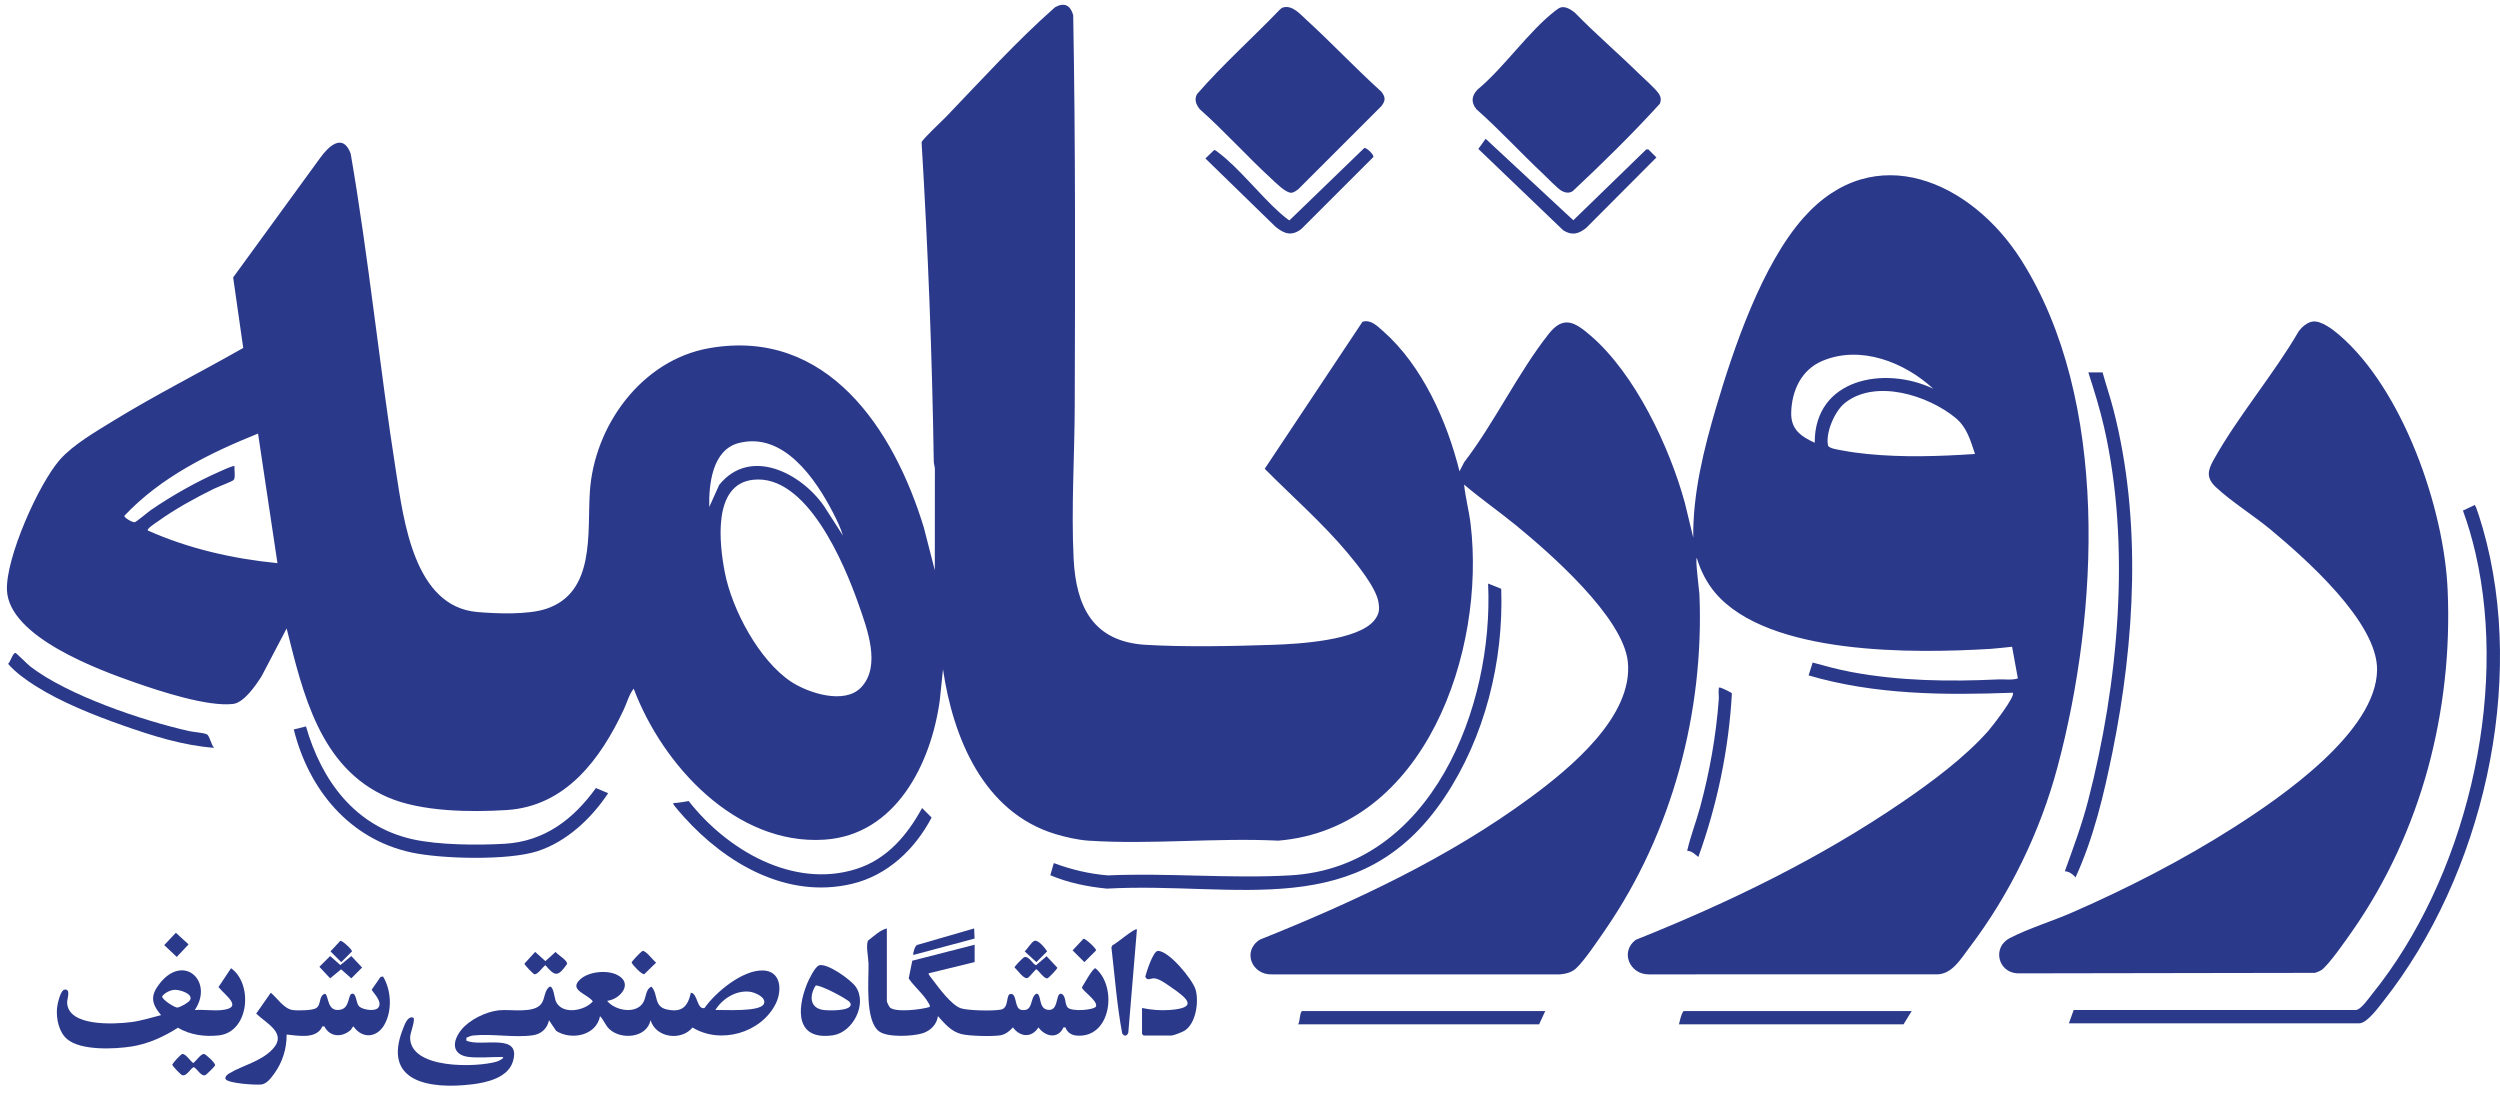 <svg width="96" height="42" viewBox="0 0 96 42" fill="none" xmlns="http://www.w3.org/2000/svg">
<path d="M56.045 18.099L56.224 17.75C57.387 16.233 58.305 14.292 59.478 12.813C60.047 12.095 60.49 12.382 61.081 12.889C62.785 14.353 64.111 17.161 64.697 19.305L65.021 20.645C65.001 18.947 65.426 17.247 65.903 15.631C66.581 13.339 67.664 10.156 69.254 8.362C71.981 5.283 75.706 6.981 77.605 9.968C81.026 15.352 80.595 23.53 79.004 29.469C78.34 31.947 77.171 34.354 75.621 36.392C75.306 36.805 74.971 37.394 74.408 37.414L63.315 37.416C62.581 37.423 62.2 36.549 62.813 36.089C66.401 34.655 69.877 32.969 73.069 30.786C74.193 30.017 75.444 29.088 76.348 28.069C76.482 27.918 77.415 26.723 77.29 26.601C74.665 26.699 71.988 26.682 69.45 25.935L69.606 25.442C70.096 25.577 70.588 25.711 71.089 25.805C72.937 26.151 74.848 26.179 76.72 26.09C76.975 26.078 77.239 26.128 77.486 26.052L77.264 24.835C76.995 24.861 76.716 24.899 76.447 24.916C73.54 25.092 67.915 25.182 65.863 22.762C65.537 22.376 65.302 21.912 65.158 21.429C65.088 21.429 65.253 22.702 65.258 22.818C65.447 27.332 64.21 31.968 61.659 35.679C61.395 36.063 60.829 36.912 60.51 37.195C60.343 37.342 60.124 37.397 59.907 37.416L48.85 37.416C48.068 37.45 47.687 36.517 48.381 36.081C51.998 34.632 55.615 32.946 58.762 30.629C60.281 29.511 62.728 27.509 62.508 25.41C62.328 23.696 59.521 21.242 58.219 20.176C57.565 19.64 56.866 19.157 56.221 18.608C56.274 19.116 56.41 19.614 56.471 20.121C57.057 24.987 54.741 31.811 49.087 32.281C46.702 32.164 44.165 32.439 41.797 32.281C41.401 32.255 40.904 32.143 40.523 32.027C37.765 31.188 36.596 28.328 36.211 25.7L36.088 26.889C35.757 29.313 34.404 32.071 31.646 32.244C28.25 32.458 25.437 29.377 24.334 26.444C24.159 26.663 24.073 26.991 23.949 27.254C23.06 29.148 21.729 30.962 19.454 31.106C18.062 31.193 16.172 31.172 14.889 30.615C12.282 29.485 11.634 26.628 11.007 24.133L10.043 25.971C9.826 26.311 9.371 26.984 8.949 27.032C7.969 27.143 6.172 26.552 5.215 26.22C3.779 25.72 0.341 24.459 0.267 22.662C0.216 21.432 1.48 18.581 2.304 17.647C2.81 17.074 3.688 16.568 4.346 16.163C5.972 15.163 7.683 14.306 9.34 13.361L8.953 10.653L12.302 6.053C12.635 5.594 13.175 5.103 13.467 5.903C14.164 9.95 14.57 14.053 15.207 18.112C15.503 19.991 15.902 23.289 18.322 23.501C19.074 23.566 20.268 23.612 20.973 23.379C22.865 22.753 22.55 20.476 22.649 18.902C22.809 16.352 24.637 13.828 27.227 13.371C31.765 12.569 34.33 16.489 35.477 20.263L35.897 21.899L35.899 17.999C35.898 17.907 35.858 17.821 35.857 17.728C35.794 13.632 35.635 9.549 35.389 5.465C35.41 5.354 36.184 4.638 36.33 4.485C37.694 3.063 39.034 1.583 40.511 0.28C40.872 0.076 41.108 0.205 41.211 0.584C41.302 5.569 41.284 10.58 41.27 15.574C41.264 17.516 41.132 19.506 41.227 21.45C41.317 23.295 41.975 24.641 43.99 24.761C45.489 24.851 47.38 24.813 48.893 24.761C49.853 24.728 52.15 24.601 52.773 23.82C52.962 23.582 52.983 23.412 52.931 23.112C52.835 22.556 52.104 21.657 51.733 21.215C50.772 20.071 49.617 19.061 48.565 18.001L52.319 12.357C52.636 12.255 52.891 12.523 53.106 12.711C54.614 14.032 55.571 16.185 56.045 18.099L56.045 18.099ZM74.233 14.925C73.133 13.906 71.436 13.239 69.973 13.861C69.17 14.202 68.803 15.003 68.782 15.845C68.767 16.488 69.15 16.755 69.685 17.002C69.676 14.523 72.377 14.041 74.233 14.925H74.233ZM75.84 17.433C75.663 16.907 75.531 16.407 75.091 16.046C74.041 15.181 72.02 14.538 70.843 15.475C70.453 15.786 70.098 16.61 70.195 17.101C70.22 17.227 70.635 17.276 70.776 17.303C71.078 17.362 71.399 17.402 71.704 17.433C73.068 17.57 74.475 17.524 75.84 17.433V17.433ZM10.654 21.625L9.909 16.649C8.045 17.398 6.168 18.326 4.776 19.806C4.759 19.881 5.098 20.073 5.177 20.052C5.243 20.035 5.691 19.657 5.804 19.579C6.627 19.016 7.558 18.492 8.472 18.092C8.554 18.056 8.963 17.86 9.008 17.903C8.987 18.032 9.054 18.351 8.97 18.433C8.91 18.491 8.341 18.706 8.21 18.771C7.484 19.129 6.712 19.552 6.056 20.026C5.986 20.076 5.626 20.302 5.676 20.371C7.243 21.071 8.949 21.457 10.654 21.625L10.654 21.625ZM32.369 20.567C32.284 20.279 32.137 19.974 31.998 19.705C31.327 18.399 30.087 16.565 28.363 17.014C27.35 17.277 27.216 18.6 27.235 19.47L27.618 18.619C28.813 17.141 30.787 18.176 31.658 19.457L32.369 20.567L32.369 20.567ZM28.912 18.424C27.353 18.604 27.621 20.888 27.834 21.986C28.11 23.409 29.153 25.368 30.381 26.179C31.046 26.617 32.421 27.059 33.057 26.406C33.854 25.587 33.293 24.128 32.968 23.201C32.419 21.636 30.974 18.184 28.912 18.424Z" fill="#2B398B"/>
<path d="M88.805 12.348C89.13 12.3 89.593 12.66 89.834 12.868C92.277 14.972 93.853 19.504 93.99 22.662C94.191 27.295 92.981 31.944 90.336 35.742C90.117 36.056 89.406 37.082 89.141 37.251C89.066 37.3 88.979 37.328 88.895 37.358L77.465 37.377C76.717 37.334 76.496 36.377 77.173 36.024C77.874 35.659 78.837 35.362 79.59 35.031C81.722 34.097 83.815 33.024 85.777 31.773C87.599 30.612 91.263 28.098 91.28 25.715C91.293 23.884 88.518 21.44 87.187 20.333C86.541 19.797 85.676 19.257 85.09 18.707C84.72 18.359 84.768 18.081 84.996 17.671C85.922 16.001 87.304 14.387 88.272 12.719C88.397 12.553 88.592 12.379 88.805 12.348H88.805Z" fill="#2B398B"/>
<path d="M49.291 0.281C49.64 0.201 49.924 0.541 50.166 0.762C51.147 1.657 52.06 2.634 53.047 3.523C53.208 3.738 53.208 3.858 53.047 4.074L49.852 7.267C49.785 7.319 49.679 7.396 49.594 7.402C49.372 7.416 48.985 7.014 48.812 6.855C47.876 5.996 47.02 5.035 46.068 4.191C45.929 4.009 45.853 3.831 45.964 3.615C46.955 2.476 48.097 1.461 49.145 0.369C49.187 0.329 49.233 0.294 49.291 0.281L49.291 0.281Z" fill="#2B398B"/>
<path d="M59.955 0.28C60.144 0.244 60.336 0.378 60.475 0.487C61.261 1.295 62.121 2.03 62.925 2.818C63.124 3.013 63.548 3.381 63.688 3.583C63.78 3.715 63.799 3.832 63.737 3.985C62.677 5.149 61.54 6.264 60.392 7.34C60.239 7.44 60.072 7.397 59.927 7.303C59.792 7.216 59.427 6.84 59.278 6.699C58.403 5.878 57.59 4.987 56.691 4.191C56.483 3.925 56.507 3.691 56.73 3.446C57.765 2.588 58.688 1.212 59.728 0.409C59.79 0.362 59.88 0.294 59.955 0.28L59.955 0.28Z" fill="#2B398B"/>
<path d="M18.003 40.588C17.339 40.506 17.357 39.993 17.71 39.55C18.025 39.157 18.655 38.852 19.151 38.796C19.602 38.746 20.498 38.93 20.784 38.548C20.94 38.34 20.893 38.034 21.106 37.888C21.26 37.861 21.289 38.331 21.348 38.459C21.586 38.978 22.45 38.822 22.765 38.453C22.554 38.157 21.825 38.028 22.276 37.61C22.608 37.304 23.311 37.237 23.703 37.438C24.332 37.76 23.823 38.37 23.315 38.433C23.596 38.79 24.356 38.952 24.665 38.548C24.836 38.325 24.765 38 25.015 37.887C25.293 38.187 25.084 38.658 25.625 38.768C26.199 38.885 26.411 38.645 26.53 38.12C26.797 38.148 26.754 38.775 27.052 38.71C27.482 38.095 28.512 37.246 29.293 37.265C29.995 37.283 30.042 38.028 29.79 38.538C29.232 39.667 27.668 40.115 26.593 39.456C26.162 39.982 25.189 39.856 24.981 39.177C24.833 39.858 23.869 39.936 23.413 39.53C23.25 39.385 23.188 39.169 23.041 39.02C22.899 39.773 21.931 39.957 21.357 39.586L21.081 39.177C21.018 39.495 20.783 39.709 20.463 39.755C19.756 39.856 18.873 39.685 18.16 39.764C18.065 39.774 17.997 39.818 17.911 39.848L17.907 39.958C18.466 40.228 20.031 39.626 19.698 40.753C19.511 41.386 18.69 41.572 18.117 41.64C16.534 41.829 14.64 41.575 15.485 39.48C15.55 39.319 15.656 39.007 15.869 39.077C15.966 39.146 15.752 39.665 15.749 39.825C15.729 41.068 18.3 40.996 19.082 40.764C19.159 40.742 19.455 40.587 19.258 40.587C18.881 40.587 18.358 40.631 18.004 40.587L18.003 40.588ZM27.47 38.785C27.799 38.771 29.187 38.869 29.332 38.55C29.446 38.299 28.981 38.102 28.783 38.081C28.253 38.024 27.742 38.348 27.47 38.785V38.785Z" fill="#2B398B"/>
<path d="M79.446 39.295L79.629 38.784L90.478 38.783C90.675 38.752 90.951 38.343 91.086 38.177C94.658 33.756 96.341 26.801 95.059 21.241C94.931 20.688 94.772 20.138 94.577 19.607L95.027 19.393C95.08 19.397 95.307 20.177 95.341 20.293C97.046 26.243 95.327 33.614 91.534 38.429C91.356 38.655 90.895 39.295 90.598 39.295H79.446Z" fill="#2B398B"/>
<path d="M34.055 35.651V38.453C34.055 38.476 34.145 38.661 34.173 38.687C34.399 38.89 35.398 38.765 35.701 38.667C35.718 38.596 35.678 38.559 35.648 38.505C35.474 38.187 35.098 37.881 34.894 37.572L35.032 36.891L37.426 36.278V36.944L35.662 37.375C35.632 37.404 35.775 37.568 35.803 37.606C36.044 37.928 36.525 38.584 36.888 38.715C37.148 38.809 38.174 38.829 38.446 38.766C38.769 38.692 38.604 38.159 38.824 38.166C39.062 38.173 38.943 38.731 39.219 38.779C39.704 38.864 39.528 38.299 39.798 38.157C40.01 38.157 39.855 38.729 40.239 38.778C40.665 38.833 40.526 38.157 40.738 38.157C40.946 38.217 40.874 38.528 40.991 38.679C41.134 38.865 42.041 38.784 42.088 38.643C42.157 38.421 41.536 38.031 41.547 37.911C41.621 37.801 41.961 37.164 42.066 37.182C42.921 37.892 42.671 39.893 41.326 39.765C41.136 39.747 40.972 39.634 40.914 39.452H40.837C40.631 39.91 40.141 39.814 39.876 39.452C39.617 39.863 39.173 39.829 38.896 39.452C38.772 39.593 38.608 39.723 38.416 39.756C38.112 39.806 37.212 39.786 36.914 39.708C36.51 39.603 36.283 39.309 36.016 39.02C35.976 39.336 35.732 39.58 35.436 39.675C35.056 39.798 34.084 39.845 33.762 39.608C33.206 39.198 33.364 37.649 33.351 37.001C33.347 36.785 33.245 36.31 33.33 36.121C33.547 35.955 33.79 35.718 34.055 35.651L34.055 35.651Z" fill="#2B398B"/>
<path d="M57.647 22.61C57.744 25.396 57.019 28.306 55.466 30.626C52.226 35.466 47.512 33.85 42.502 34.123C41.756 34.048 41.023 33.901 40.332 33.609L40.466 33.142C41.136 33.392 41.825 33.557 42.54 33.615C44.847 33.514 47.262 33.746 49.557 33.613C54.982 33.3 57.366 27.116 57.143 22.409L57.647 22.61L57.647 22.61Z" fill="#2B398B"/>
<path d="M80.739 14.299C80.871 14.781 81.035 15.255 81.159 15.74C82.25 19.988 81.982 24.616 81.119 28.881C80.787 30.521 80.397 32.167 79.701 33.692C79.593 33.571 79.46 33.463 79.289 33.457C79.608 32.573 79.941 31.681 80.179 30.763C81.347 26.263 81.837 20.976 80.799 16.414C80.635 15.698 80.418 14.996 80.191 14.299H80.739V14.299Z" fill="#2B398B"/>
<path d="M8.518 38.786C9.364 38.697 8.658 38.232 8.39 37.904L8.872 37.179C9.729 37.785 9.569 39.637 8.395 39.76C7.853 39.817 7.303 39.743 6.832 39.465C6.289 39.81 5.698 40.084 5.057 40.185C4.4 40.288 3.107 40.35 2.578 39.903C2.261 39.636 2.157 39.125 2.188 38.727C2.199 38.575 2.318 38.018 2.481 38C2.73 37.972 2.575 38.356 2.578 38.49C2.595 39.434 4.401 39.329 5.024 39.251C5.42 39.202 5.8 39.078 6.185 38.981C5.801 38.523 5.767 38.222 6.147 37.748C7.067 36.602 8.218 37.697 7.479 38.786C7.812 38.761 8.19 38.82 8.517 38.786L8.518 38.786ZM6.687 38.01C6.526 38.027 6.32 38.124 6.227 38.262C6.209 38.37 6.7 38.699 6.816 38.689C6.922 38.679 7.26 38.491 7.304 38.392C7.413 38.148 6.873 37.992 6.686 38.01L6.687 38.01Z" fill="#2B398B"/>
<path d="M11.75 27.895C12.347 29.972 13.626 31.724 15.828 32.224C16.832 32.451 18.338 32.461 19.377 32.401C20.908 32.312 22.017 31.462 22.883 30.261L23.353 30.459C22.711 31.427 21.765 32.319 20.641 32.685C19.518 33.05 16.956 32.987 15.788 32.733C13.406 32.214 11.851 30.308 11.281 28.011L11.75 27.895V27.895Z" fill="#2B398B"/>
<path d="M13.462 39.555C13.126 39.848 12.664 39.826 12.456 39.413H12.379C12.156 39.919 11.448 39.768 11.007 39.726C11.009 40.27 10.85 40.788 10.53 41.228C10.411 41.39 10.254 41.611 10.044 41.643C9.852 41.673 8.709 41.604 8.657 41.425C8.64 41.335 8.728 41.263 8.798 41.221C9.315 40.906 10.025 40.768 10.479 40.276C11.034 39.674 10.231 39.302 9.838 38.923L10.399 38.12C10.636 38.318 10.904 38.733 11.225 38.783C11.407 38.812 11.983 38.806 12.133 38.716C12.348 38.587 12.226 38.247 12.473 38.16C12.636 38.188 12.53 38.894 13.086 38.769C13.452 38.687 13.347 38.156 13.535 38.156C13.69 38.156 13.67 38.533 13.792 38.647C13.925 38.771 14.376 38.849 14.514 38.707C14.74 38.474 14.261 38.055 14.276 38L14.61 37.517L14.707 37.496C15.026 38.015 15.068 38.805 14.762 39.346C14.473 39.858 13.906 39.899 13.574 39.413C13.52 39.444 13.501 39.522 13.463 39.556L13.462 39.555Z" fill="#2B398B"/>
<path d="M26.444 30.759C27.906 32.63 30.453 34.141 32.887 33.367C34.059 32.995 34.838 32.074 35.408 31.028L35.774 31.394C35.134 32.611 34.084 33.615 32.715 33.94C30.228 34.53 27.886 33.167 26.273 31.381C26.204 31.304 25.887 30.946 25.863 30.89C25.827 30.808 25.927 30.837 25.961 30.833C26.127 30.816 26.281 30.789 26.443 30.759H26.444Z" fill="#2B398B"/>
<path d="M59.337 38.825L59.102 39.334H49.851C49.931 39.171 49.893 38.964 49.989 38.825H59.337H59.337Z" fill="#2B398B"/>
<path d="M57.048 5.329L60.415 8.458L63.218 5.736H63.296L63.607 6.046L60.906 8.755C60.615 8.986 60.366 9.053 60.03 8.846L56.768 5.719L57.048 5.33L57.048 5.329Z" fill="#2B398B"/>
<path d="M73.409 38.825L73.096 39.334H64.472C64.518 39.166 64.543 38.965 64.649 38.825H73.41H73.409Z" fill="#2B398B"/>
<path d="M8.224 28.716C7.027 28.629 5.84 28.251 4.715 27.855C3.604 27.464 2.361 26.971 1.367 26.343C0.995 26.108 0.59 25.818 0.311 25.492C0.396 25.428 0.497 25.052 0.597 25.075C0.635 25.083 1.065 25.517 1.171 25.599C2.615 26.706 5.46 27.665 7.243 28.07C7.425 28.112 7.807 28.135 7.94 28.197C8.053 28.249 8.106 28.605 8.223 28.716L8.224 28.716Z" fill="#2B398B"/>
<path d="M52.388 5.683C52.476 5.66 52.777 5.951 52.735 6.032L49.97 8.795C49.603 9.075 49.324 8.984 48.989 8.716L46.287 6.085L46.623 5.762C46.665 5.755 46.751 5.83 46.79 5.86C47.571 6.446 48.4 7.514 49.164 8.188C49.219 8.236 49.477 8.459 49.517 8.46L52.388 5.684L52.388 5.683Z" fill="#2B398B"/>
<path d="M43.854 38.707C44.195 38.777 44.543 38.809 44.893 38.785C46.02 38.709 45.62 38.354 44.98 37.915C44.81 37.799 44.505 37.567 44.306 37.568C44.175 37.568 44.054 37.679 43.978 37.505C44.026 37.319 44.278 36.524 44.46 36.516C44.876 36.496 45.798 37.611 45.911 38.003C46.044 38.461 45.926 39.302 45.489 39.577C45.396 39.635 45.066 39.765 44.971 39.765H43.913L43.854 39.706V38.707V38.707Z" fill="#2B398B"/>
<path d="M31.457 37.068C31.775 36.977 32.671 37.623 32.857 37.887C33.321 38.546 32.748 39.644 31.987 39.755C30.557 39.963 30.59 38.768 30.99 37.78C31.054 37.621 31.299 37.113 31.457 37.068L31.457 37.068ZM31.318 37.85C31.069 38.247 31.096 38.727 31.644 38.786C31.831 38.806 32.67 38.833 32.669 38.57C32.666 38.532 32.646 38.503 32.622 38.475C32.507 38.341 31.438 37.781 31.318 37.85Z" fill="#2B398B"/>
<path d="M65.217 32.909C65.087 32.806 64.97 32.677 64.788 32.672C64.914 32.109 65.132 31.561 65.284 30.997C65.646 29.661 65.901 28.239 66.001 26.855C66.01 26.729 65.984 26.581 66.001 26.463C66.008 26.411 65.98 26.393 66.06 26.405C66.114 26.413 66.493 26.592 66.505 26.626C66.386 28.771 65.943 30.894 65.216 32.909H65.217Z" fill="#2B398B"/>
<path d="M43.658 35.691L43.327 39.65C43.282 39.79 43.17 39.809 43.093 39.684C42.887 38.599 42.808 37.478 42.678 36.376L42.718 36.298C42.853 36.251 43.585 35.614 43.658 35.691L43.658 35.691Z" fill="#2B398B"/>
<path d="M37.424 36.041L35.074 36.67C35.043 36.637 35.131 36.31 35.219 36.286L37.407 35.652L37.424 36.042L37.424 36.041Z" fill="#2B398B"/>
<path d="M6.997 40.474C7.115 40.444 7.316 40.752 7.42 40.822C7.524 40.752 7.725 40.443 7.843 40.474C7.906 40.491 8.283 40.82 8.259 40.913C8.25 40.947 7.919 41.277 7.882 41.288C7.713 41.335 7.587 41.061 7.454 40.983C7.346 40.964 7.187 41.341 6.997 41.288C6.945 41.273 6.615 40.933 6.615 40.882C6.652 40.8 6.936 40.49 6.997 40.474Z" fill="#2B398B"/>
<path d="M40.19 36.719L40.602 37.16C40.602 37.21 40.269 37.554 40.221 37.567C40.102 37.598 39.901 37.29 39.797 37.219C39.763 37.219 39.53 37.522 39.464 37.553C39.316 37.62 39.077 37.251 38.958 37.154C38.95 37.11 39.287 36.767 39.336 36.754C39.526 36.701 39.684 37.078 39.792 37.059L40.19 36.719Z" fill="#2B398B"/>
<path d="M20.551 36.553L20.943 36.907L21.335 36.553C21.416 36.67 21.811 36.879 21.771 37.024C21.428 37.504 21.32 37.514 20.943 37.063C20.839 37.133 20.639 37.441 20.52 37.41C20.472 37.398 20.138 37.054 20.138 37.003L20.551 36.553V36.553Z" fill="#2B398B"/>
<path d="M12.678 36.712L13.07 37.059L13.49 36.712L13.905 37.154L13.49 37.568L13.098 37.221L12.678 37.568L12.264 37.126L12.678 36.712Z" fill="#2B398B"/>
<path d="M6.753 35.818L7.241 36.264L6.787 36.746L6.306 36.292L6.753 35.818Z" fill="#2B398B"/>
<path d="M24.675 36.517C24.795 36.486 25.084 36.886 25.195 36.964L24.74 37.408C24.64 37.428 24.305 37.072 24.254 36.964C24.254 36.913 24.627 36.53 24.675 36.517Z" fill="#2B398B"/>
<path d="M41.606 36.047C41.68 36.034 42.092 36.415 42.092 36.494L41.64 36.946L41.188 36.494L41.606 36.047H41.606Z" fill="#2B398B"/>
<path d="M39.727 36.127C39.876 36.085 40.133 36.409 40.21 36.533L39.797 36.946L39.348 36.533C39.446 36.451 39.614 36.159 39.727 36.127Z" fill="#2B398B"/>
<path d="M13.07 36.126C13.141 36.114 13.517 36.454 13.517 36.533L13.104 36.946L12.691 36.533L13.07 36.126H13.07Z" fill="#2B398B"/>
</svg>
